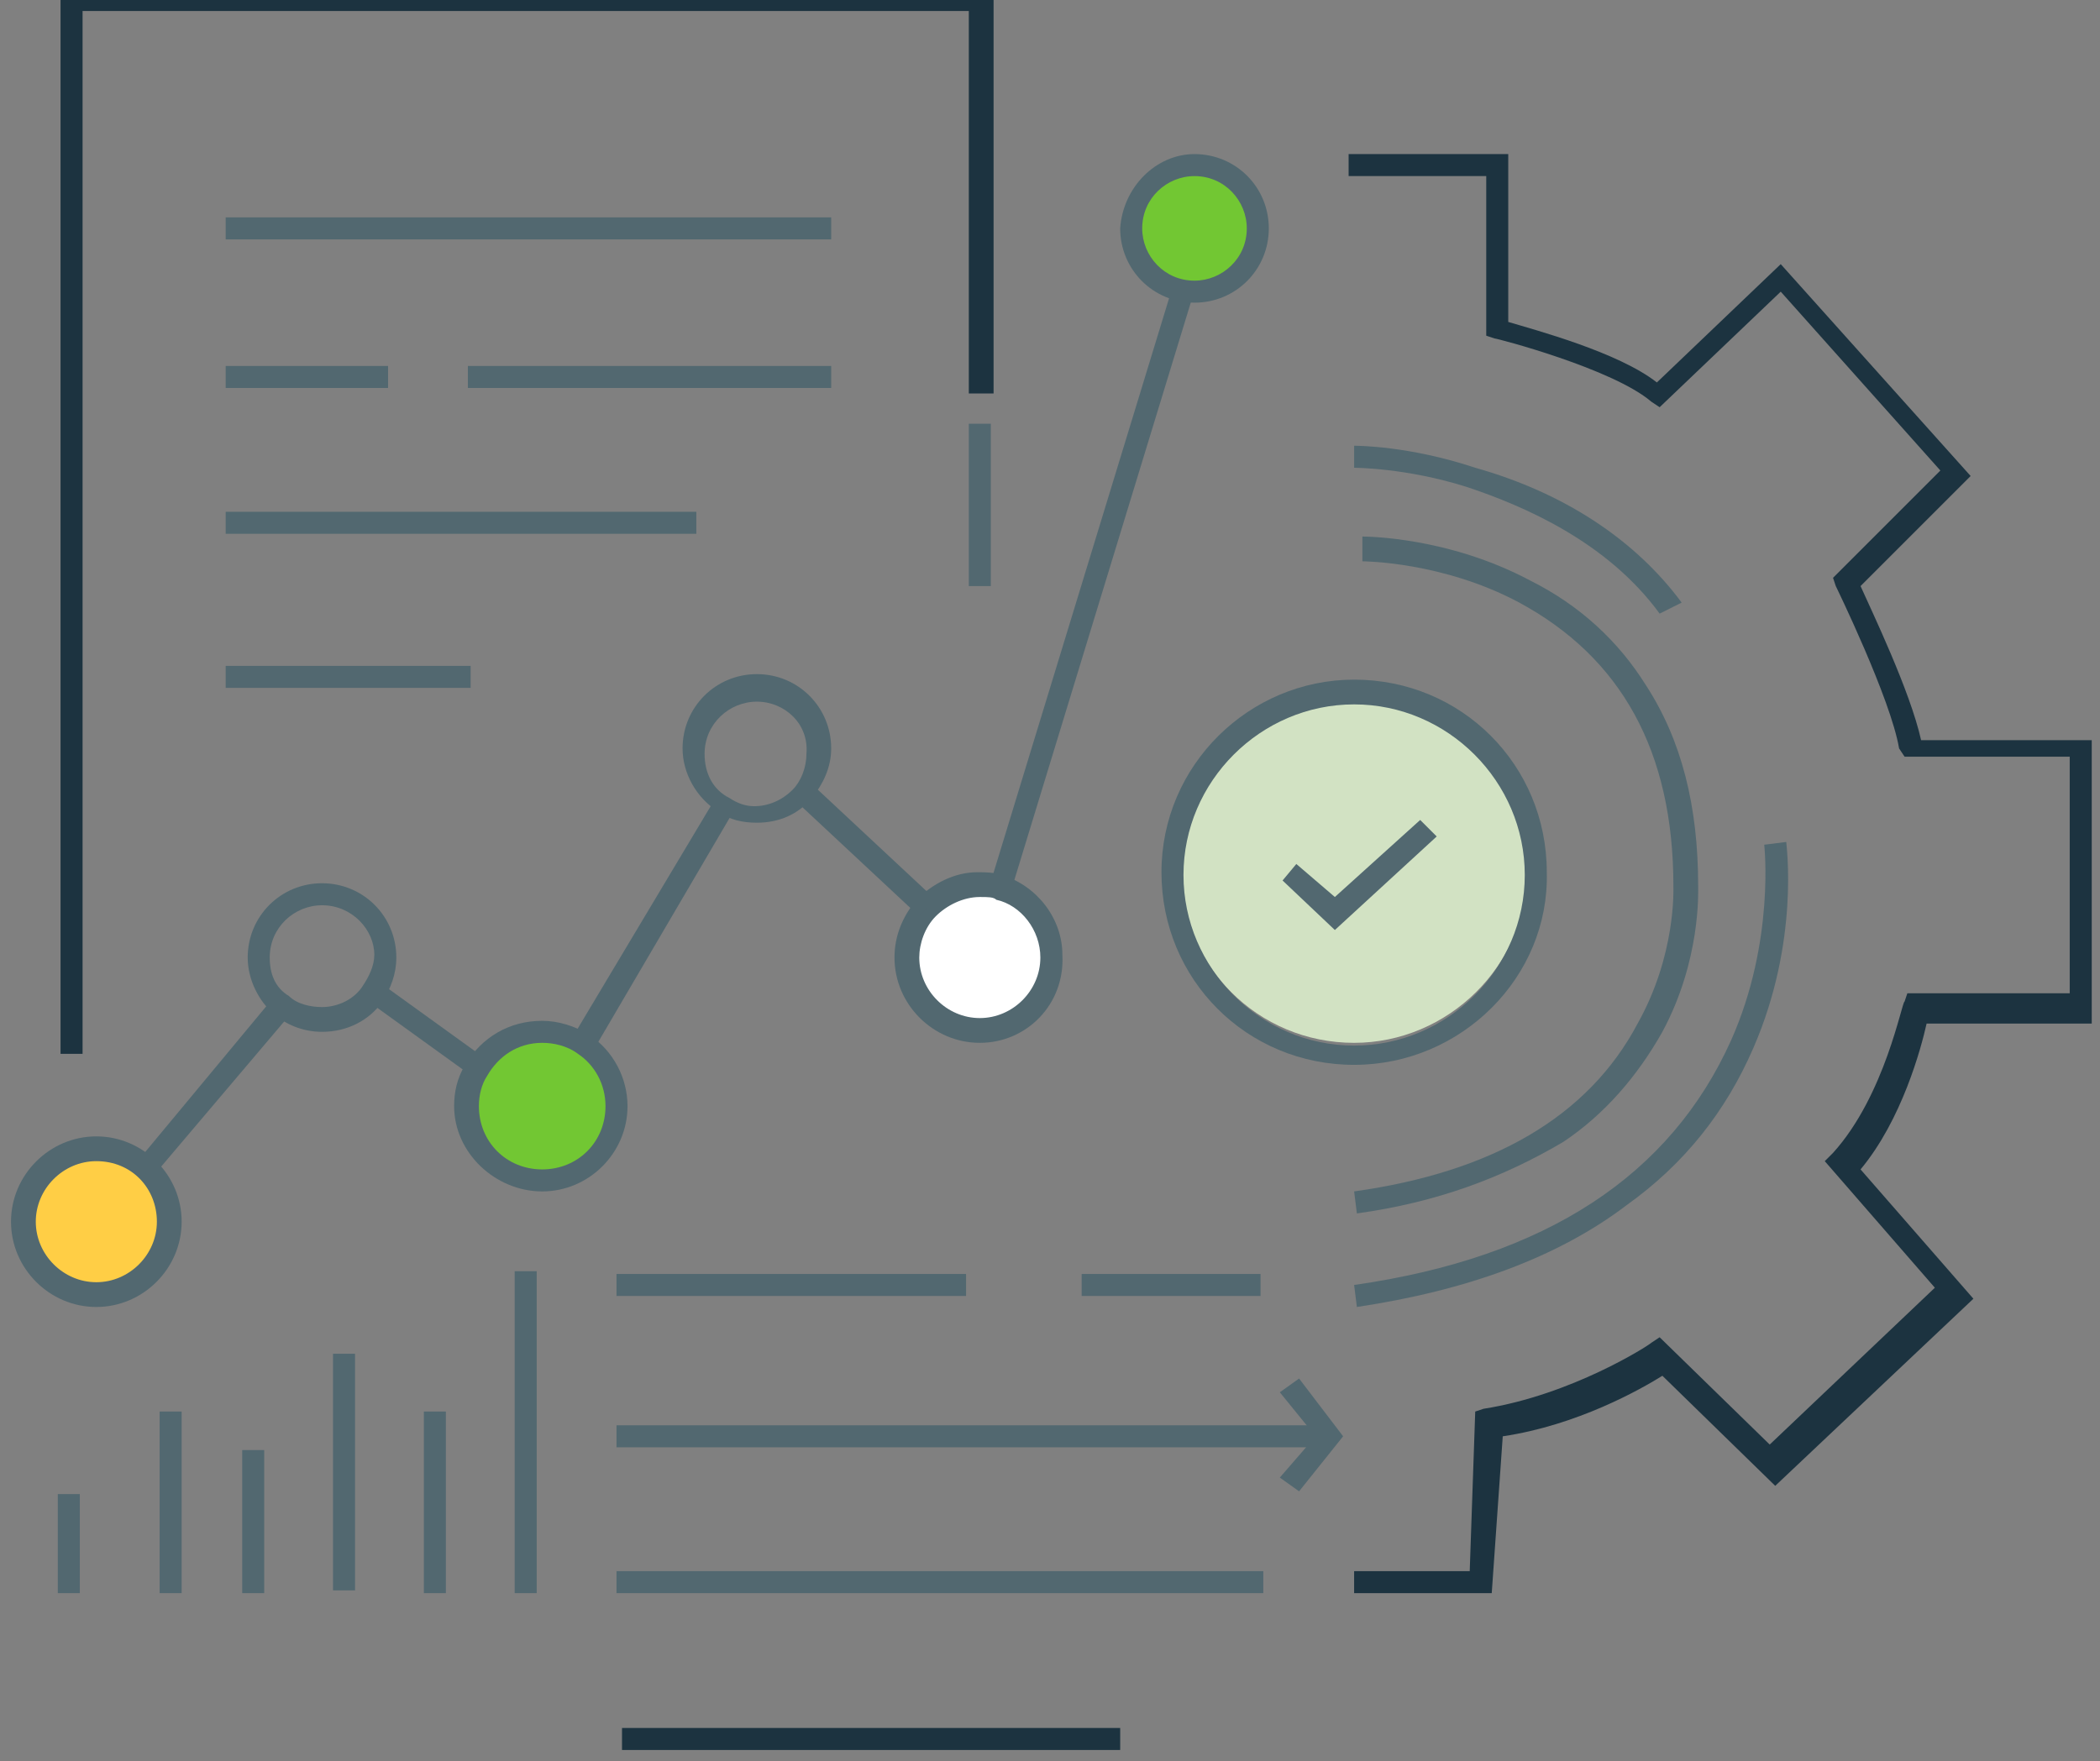 <?xml version="1.0" encoding="utf-8"?>
<!-- Generator: Adobe Illustrator 25.0.0, SVG Export Plug-In . SVG Version: 6.00 Build 0)  -->
<svg version="1.1" id="Layer_1" xmlns="http://www.w3.org/2000/svg" xmlns:xlink="http://www.w3.org/1999/xlink" x="0px" y="0px"
	 viewBox="0 0 76.3 64" style="enable-background:new 0 0 76.3 64;" xml:space="preserve">
<rect x="0" y="0" width="76.3" height="64" fill="#808080" stroke="none"/>
<style type="text/css">
	.st0{fill:#72C733;}
	.st1{fill:#FFFFFF;}
	.st2{fill:#D2E2C3;}
	.st3{fill:#FFCE45;}
	.st4{fill:#526870;}
	.st5{fill:#1C3340;}
</style>
<path class="st0" d="M45.7,8.3c0-1.2-1-2.3-2.3-2.3s-2.3,1-2.3,2.3c0,1.2,1,2.3,2.3,2.3C44.7,10.5,45.7,9.5,45.7,8.3z"/>
<path class="st1" d="M37.9,34.8c0-1.2-1-2.3-2.3-2.3s-2.3,1-2.3,2.3c0,1.2,1,2.3,2.3,2.3S37.9,36,37.9,34.8z"/>
<path class="st0" d="M22.3,40.2c0-1.5-1.2-2.6-2.7-2.6S17,38.8,17,40.2c0,1.5,1.2,2.6,2.7,2.6S22.3,41.6,22.3,40.2z"/>
<path class="st2" d="M55.5,31.6c0-3.5-2.8-6.3-6.3-6.3s-6.3,2.8-6.3,6.3s2.8,6.3,6.3,6.3C52.6,37.9,55.5,35.1,55.5,31.6z"/>
<path class="st3" d="M6,44.4c0-1.4-1.1-2.5-2.5-2.5S1,43,1,44.4s1.1,2.5,2.5,2.5S6,45.8,6,44.4z"/>
<g>
	<path class="st4" d="M3.5,47.5c-1.7,0-3.1-1.4-3.1-3.1c0-1.7,1.4-3.1,3.1-3.1s3.1,1.4,3.1,3.1S5.2,47.5,3.5,47.5z M3.5,42.2
		c-1.2,0-2.2,1-2.2,2.2s1,2.2,2.2,2.2s2.2-1,2.2-2.2S4.8,42.2,3.5,42.2z"/>
</g>
<g>
	<path class="st4" d="M11.7,37.5c-0.6,0-1.2-0.2-1.7-0.6c-0.6-0.5-1-1.3-1-2.1c0-1.5,1.2-2.7,2.7-2.7s2.7,1.2,2.7,2.7
		c0,0.6-0.2,1.1-0.5,1.6C13.4,37.1,12.6,37.5,11.7,37.5z M11.7,32.9c-1,0-1.9,0.8-1.9,1.9c0,0.6,0.2,1.1,0.7,1.4
		c0.3,0.3,0.8,0.4,1.2,0.4c0.6,0,1.2-0.3,1.5-0.8c0.2-0.3,0.4-0.7,0.4-1.1C13.6,33.8,12.8,32.9,11.7,32.9z"/>
</g>
<g>
	<path class="st4" d="M43.4,11c-1.5,0-2.7-1.2-2.7-2.7c0.1-1.5,1.3-2.7,2.7-2.7c1.5,0,2.7,1.2,2.7,2.7S44.9,11,43.4,11z M43.4,6.4
		c-1,0-1.9,0.8-1.9,1.9c0,1,0.8,1.9,1.9,1.9c1,0,1.9-0.8,1.9-1.9C45.3,7.3,44.5,6.4,43.4,6.4z"/>
</g>
<g>
	<polygon class="st5" points="3,38.3 2.2,38.3 2.2,-0.4 36.1,-0.4 36.1,14.3 35.2,14.3 35.2,0.4 3,0.4 	"/>
</g>
<g>
	<g>
		<rect x="8.2" y="7.9" class="st4" width="22" height="0.8"/>
	</g>
</g>
<g>
	<g>
		<rect x="8.2" y="13.3" class="st4" width="5.9" height="0.8"/>
	</g>
</g>
<g>
	<g>
		<rect x="35.2" y="15.4" class="st4" width="0.8" height="5.9"/>
	</g>
</g>
<g>
	<g>
		<rect x="17" y="13.3" class="st4" width="13.2" height="0.8"/>
	</g>
</g>
<g>
	<g>
		<rect x="8.2" y="18.6" class="st4" width="17.1" height="0.8"/>
	</g>
</g>
<g>
	<g>
		<rect x="8.2" y="24.2" class="st4" width="8.9" height="0.8"/>
	</g>
</g>
<g>
	<polygon class="st4" points="5.6,42.7 5,42.2 9.9,36.3 10.6,36.8 	"/>
</g>
<g>
	<path class="st4" d="M19.7,43.3c-1.7,0-3.2-1.4-3.2-3.1c0-0.5,0.1-1,0.4-1.5c0.6-1,1.6-1.6,2.8-1.6c0.6,0,1.2,0.2,1.7,0.5
		c0.9,0.6,1.4,1.6,1.4,2.6C22.8,41.9,21.4,43.3,19.7,43.3z M19.7,37.9c-0.9,0-1.6,0.5-2,1.2c-0.2,0.3-0.3,0.7-0.3,1.1
		c0,1.3,1,2.3,2.3,2.3s2.3-1,2.3-2.3c0-0.8-0.4-1.5-1-1.9C20.6,38,20.1,37.9,19.7,37.9z"/>
</g>
<g>
	<path class="st4" d="M27.5,29.9c-0.5,0-1-0.1-1.4-0.4c-0.8-0.5-1.3-1.4-1.3-2.3c0-1.5,1.2-2.7,2.7-2.7s2.7,1.2,2.7,2.7
		c0,0.7-0.3,1.3-0.7,1.8C29,29.6,28.3,29.9,27.5,29.9z M27.5,25.5c-1,0-1.9,0.8-1.9,1.9c0,0.7,0.3,1.3,0.9,1.6
		c0.3,0.2,0.6,0.3,0.9,0.3c0.5,0,1-0.2,1.4-0.6c0.3-0.3,0.5-0.8,0.5-1.3C29.4,26.3,28.5,25.5,27.5,25.5z"/>
</g>
<g>
	<path class="st4" d="M35.6,37.9c-1.7,0-3.1-1.4-3.1-3.1c0-0.8,0.3-1.5,0.8-2.1c0.6-0.6,1.4-1,2.2-1c0.3,0,0.6,0,0.9,0.1
		c1.3,0.4,2.2,1.6,2.2,2.9C38.7,36.5,37.3,37.9,35.6,37.9z M35.6,32.6c-0.6,0-1.2,0.3-1.6,0.7c-0.4,0.4-0.6,1-0.6,1.5
		c0,1.2,1,2.2,2.2,2.2s2.2-1,2.2-2.2c0-1-0.7-1.9-1.6-2.1C36.1,32.6,35.9,32.6,35.6,32.6z"/>
</g>
<g>
	<polygon class="st4" points="33.4,33.3 28.9,29.1 29.5,28.5 34,32.7 	"/>
</g>
<g>
	<rect x="28.3" y="21.1" transform="matrix(0.292 -0.956 0.956 0.292 7.487 53.192)" class="st4" width="22.7" height="0.8"/>
</g>
<g>
	<polygon class="st4" points="21.6,38.1 20.8,37.7 26,29 26.7,29.4 	"/>
</g>
<g>
	<rect x="15.2" y="35.2" transform="matrix(0.585 -0.811 0.811 0.585 -23.932 28.218)" class="st4" width="0.8" height="4.7"/>
</g>
<g>
	<rect x="2.1" y="54.3" class="st4" width="0.8" height="3.6"/>
</g>
<g>
	<rect x="5.8" y="51.3" class="st4" width="0.8" height="6.6"/>
</g>
<g>
	<rect x="8.8" y="52.7" class="st4" width="0.8" height="5.2"/>
</g>
<g>
	<rect x="12.1" y="49.2" class="st4" width="0.8" height="8.6"/>
</g>
<g>
	<rect x="15.4" y="51.3" class="st4" width="0.8" height="6.6"/>
</g>
<g>
	<rect x="18.7" y="46.2" class="st4" width="0.8" height="11.7"/>
</g>
<g>
	<g>
		<rect x="22.4" y="46.3" class="st4" width="12.7" height="0.8"/>
	</g>
</g>
<g>
	<g>
		<rect x="39.3" y="46.3" class="st4" width="6.5" height="0.8"/>
	</g>
</g>
<g>
	<g>
		<rect x="22.4" y="51.8" class="st4" width="25.9" height="0.8"/>
	</g>
</g>
<g>
	<g>
		<rect x="22.4" y="57.1" class="st4" width="23.5" height="0.8"/>
	</g>
</g>
<g>
	<g>
		<rect x="22.6" y="62.8" class="st5" width="18.1" height="0.8"/>
	</g>
</g>
<g>
	<g>
		<polygon class="st4" points="47.2,54.2 46.5,53.7 47.8,52.2 46.5,50.6 47.2,50.1 48.8,52.2 		"/>
	</g>
</g>
<g>
	<path class="st4" d="M49.2,38.7c-3.9,0-7-3.1-7-7s3.2-7,7-7c3.9,0,7,3.1,7,7C56.3,35.5,53.1,38.7,49.2,38.7z M49.2,25.6
		c-3.4,0-6.2,2.8-6.2,6.2s2.8,6.2,6.2,6.2s6.2-2.8,6.2-6.2S52.6,25.6,49.2,25.6z"/>
</g>
<g>
	<polygon class="st4" points="48.5,33.8 46.6,32 47.1,31.4 48.5,32.6 51.6,29.8 52.2,30.4 	"/>
</g>
<g>
	<g>
		<path class="st4" d="M49.3,44.1l-0.1-0.8c5-0.7,8.5-2.7,10.3-6.1c1.4-2.5,1.3-4.9,1.3-5l0,0c0-4.9-1.9-8.3-5.6-10.3
			c-2.8-1.5-5.7-1.5-5.7-1.5v-0.9c0.1,0,3.1,0,6.1,1.6c1.8,0.9,3.2,2.2,4.2,3.8c1.3,2,1.9,4.4,1.9,7.3c0,0.2,0.1,2.7-1.3,5.3
			c-0.9,1.6-2.1,3-3.6,4C54.6,42.8,52.2,43.7,49.3,44.1z"/>
	</g>
</g>
<g>
	<g>
		<path class="st4" d="M60.3,22.3c-1.9-2.6-4.9-3.9-7-4.6C51.1,17,49.2,17,49.2,17v-0.8c0.1,0,2,0,4.4,0.8c3.2,0.9,5.8,2.6,7.5,4.9
			L60.3,22.3z"/>
	</g>
</g>
<g>
	<g>
		<path class="st4" d="M49.3,47.5l-0.1-0.8c7-1,11.5-4,13.7-8.9c1.6-3.6,1.2-7.1,1.2-7.1l0.8-0.1c0,0.1,0.5,3.6-1.2,7.5
			c-1,2.3-2.5,4.2-4.6,5.7C56.6,45.7,53.3,46.9,49.3,47.5z"/>
	</g>
</g>
<g>
	<path class="st5" d="M54.2,57.9h-5v-0.8h4.2l0.2-5.8l0.3-0.1c3.2-0.5,6-2.3,6.1-2.4l0.3-0.2l4,3.9l6-5.7l-4-4.6l0.3-0.3
		c1.9-2.1,2.5-5.5,2.6-5.5l0.1-0.3h5.9v-8.6h-6L69,27.2c-0.3-1.8-2.3-5.9-2.3-5.9L66.6,21l3.9-3.9l-5.8-6.5l-4.4,4.2L60,14.6
		c-1.4-1.2-5.6-2.3-5.7-2.3L54,12.2V6.4h-5V5.6h5.8v6.1c1,0.3,4,1.1,5.4,2.2l4.5-4.3l6.9,7.7l-4,4c0.4,0.9,1.8,3.8,2.2,5.6H76v10.3
		h-6c-0.2,0.9-0.9,3.5-2.4,5.3l4.1,4.7L64.5,54l-4.1-4c-0.8,0.5-3.1,1.8-5.8,2.2L54.2,57.9z"/>
</g>
</svg>

